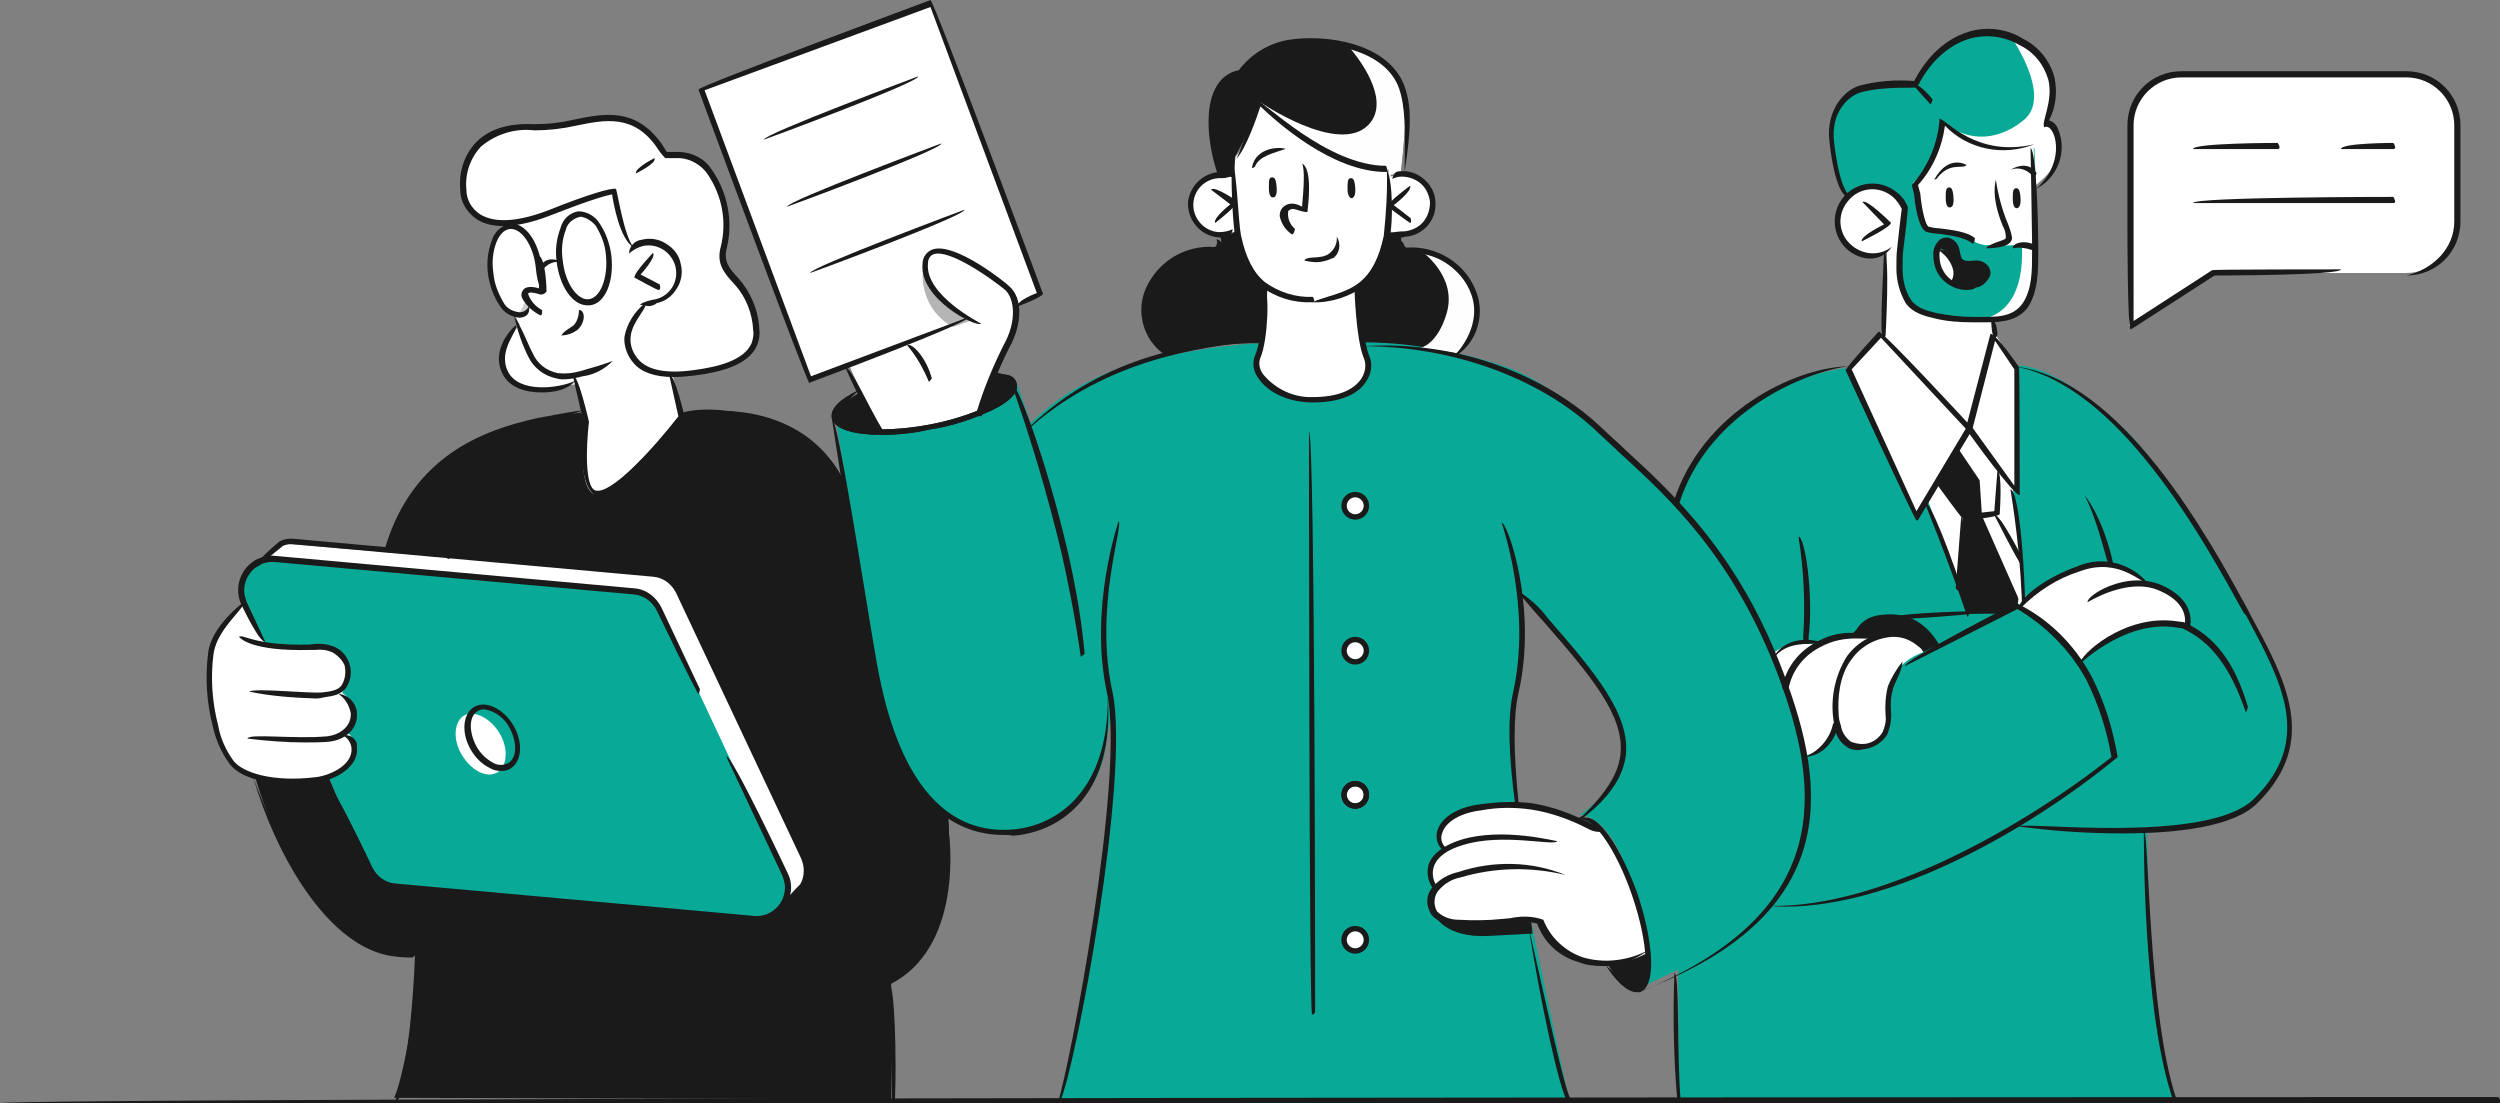 <?xml version="1.0" encoding="utf-8"?>
<!-- Generator: Adobe Illustrator 26.3.1, SVG Export Plug-In . SVG Version: 6.00 Build 0)  -->
<svg version="1.1" id="Capa_1" xmlns="http://www.w3.org/2000/svg" xmlns:xlink="http://www.w3.org/1999/xlink" x="0px" y="0px"
	 viewBox="0 0 324.3 143.1" style="enable-background:new 0 0 324.3 143.1;" xml:space="preserve">
<rect x="0" y="0" width="324.3" height="143.1" fill="#808080" stroke="none"/>
<style type="text/css">
	.st0{fill:#FFFFFF;}
	.st1{fill:#08A996;}
	.st2{fill:#1A1A1A;}
	.st3{fill:#3A3A3A;}
	.st4{fill:#B5B5B5;}
	.st5{fill:#FEFEFE;}
	.st6{fill:#CCCCCC;}
</style>
<g id="_x30_1" transform="translate(0 0.01)">
	<path id="Trazado_113" class="st0" d="M312.1,35.4h-24.9l-11,6.9V16.4c0-3.7,3-6.7,6.7-6.7h29.2c3.7,0,6.7,3,6.7,6.7v12.3
		C318.8,32.4,315.8,35.4,312.1,35.4z"/>
	<path id="Trazado_114" class="st0" d="M85.4,18.9c-1.5-2.2-3.9-3.5-6.6-3.6c-4.4,0-4.3,1.1-7.2,1.1s-8.7-1-11,4.5
		c-2.3,5.4,0.9,8.5,5,8.1l-0.5,0.9c-0.6,0.9-1,1.8-1.5,2.7c0.1,0-0.8,6.3,3.3,8.5l0.5,1l-1.7,2.2l-0.6,2.2l0.4,1.8l1.4,1.4l1.1,0.5
		l2.1,0.3l2.6-0.2c0,0,2.3-0.9,2.4-0.1c0.2,0.8,1.8,4.7,0,5.5s-1.9,9.7-1.2,10c0.8,0.3,4,1.2,5.7,1.6s2.3,0.5,3.5-1.5
		c1.3-2,2.9-3.9,3.4-4.8s2.1-6.7,2.1-6.7l-1.3-5.5l2.7-0.4l5.6-1.5l2-1.8l0.4-1.7l-0.6-3.6l-1-2L95,36.1l-0.9-1.2l-0.5-1.4l0.3-2.2
		L94,28l-0.6-2.8l-1.2-2.5l-1.7-1.8l-2-0.7l-1.4,0.1l-1-0.1L85.4,18.9L85.4,18.9z"/>
	<path id="Trazado_115" class="st1" d="M282,142.6c-1.6-6.4-2.7-13-3-19.6c-0.4-9.9-0.5-15.3-0.5-15.3s10.6-0.2,13.4-3.2
		c2.7-2.9,5.3-5.4,5.2-10.8c-0.1-5.4-6.1-15.6-8.6-19.8s-8.6-14.3-13.1-18.4c-4.6-4.1-10-8.5-14.6-8.1s-21.1,0.3-21.1,0.3
		s-9.1,0.9-15.4,7.1c-6.3,6.2-6.7,10.3-6.7,10.3l0.1,61.6c0,0,0.1,14.4,0,15.8L282,142.6L282,142.6z"/>
	<path id="Trazado_116" class="st1" d="M163.3,44.5c-5.9,0.4-11.7,1.4-17.3,3c-4.6,1.5-8.9,4-12.3,7.4l-1.8-5.2
		c0,0-2.5,5.1-11.9,5.8s-11.5-0.6-11.5-0.6s2.6,16.3,3.1,19.8c0.6,3.5,2.6,15.6,3.8,18.8c1.2,3.3,5.4,16.3,17.5,14.1
		c0,0,8.7-1.4,10.4-10l1.1-6.5c0.1,5.5,0,11-0.5,16.5c-0.8,6.5-4.2,28.4-6.2,34.3l-0.3,0.7l66.1-0.1c0,0-4.3-19.9-5.3-25
		s-1.6-17.4-2-20.2c-0.3-2.8,0.7-7.7,0.9-9.6c0.4-3.6,0.4-7.3,0.1-10.9c2.3,2.2,4.5,4.5,6.5,7c2.9,3.6,6.1,8,6.8,11
		c0.8,3.1,0.1,6.7-5.5,10.9c0,0,3.5,0.1,5.8,6.6s3.2,8.5,3.1,11.5c0,1.4-0.2,2.8-0.7,4.1c0,0,6.2-2.9,9.2-4.5s8.2-6.9,9.9-10.2
		s3.2-8.9,1.5-16.7c-1.3-6.5-3.7-12.6-7-18.4c-2.6-4.2-8-12.2-11.9-15.3c-3.9-3.1-6.9-6.9-8.3-8.1c-1.4-1.2-6.9-5.7-11.2-7.1
		c-3.8-1.3-7.7-2.2-11.6-2.8c-2.6-0.3-7-0.5-7-0.5L163.3,44.5L163.3,44.5z"/>
	<path id="Trazado_117" class="st0" d="M159.9,22.9c-2.2-0.7-4.5,0.5-5.2,2.7c-0.1,0.2-0.1,0.4-0.1,0.7c0,0,0,3.1,2.3,3.7
		c1.2,0.4,2.5,0.4,3.6-0.1c0,0,0.9,5.8,3.9,7.4c0,0-0.1,5.6-0.8,7.3s-1.7,6.2,6.1,7.3c0,0,5,0.1,6.3-1.5s1.9-2.6,1.6-3.5
		c-0.6-2.1-1-4.1-1.2-6.3c-0.1-1.4-0.2-3.3-0.2-3.3c1.3-0.7,2.2-1.8,2.7-3.2c0.5-2,1.2-4.2,1.2-4.2s2.8,1.3,4.3-0.2
		c1.2-1,1.8-2.6,1.6-4.2c-0.7-1.5-2-2.5-3.5-2.9c-0.7-0.1-1.5,0.1-2.1,0.3l-0.2-1.1c0,0-5.5-0.4-9.1-2.8s-7.7-5.8-7.7-5.8
		s-1.9,6-3.1,7.1L159.9,22.9L159.9,22.9z"/>
	<path id="Trazado_118" class="st0" d="M244.8,32.7l-0.7,10.6l11.4,12.3l3.4-12.2l-0.3-1.9c0,0,4.5,0.2,5.2-5s0.1-17.4,0.1-17.4
		l-12.9-5l-9.2,10.1c-1.7,0.7-3,2.1-3.4,3.9C237.7,31.3,241.8,34.7,244.8,32.7L244.8,32.7z"/>
	<path id="Trazado_119" class="st1" d="M247.1,27l-0.7,6.4c0,0-0.5,5.4,1.9,6.6c2.7,1.1,5.7,1.6,8.7,1.4c2-0.2,4.6,0.1,5.8-2.1
		c0.8-1.7,1.2-3.6,1.2-5.5c0-0.5-0.1-1.1-0.2-1.6c-0.9-0.2-1.8-0.4-2.8-0.4c-1.2,0.1-3-0.1-3.4,0c-0.8-0.1-1.5-0.4-2.1-0.9
		c-1.2-0.5-2.5-0.8-3.7-0.9c-0.9-0.1-2,0-2.5-1.3c-0.4-1.7-0.8-3.3-1.1-5c1.2-1.1,2.1-2.5,2.7-3.9c0.5-1.8,0.9-4.2,0.9-4.2
		c1.7,1.7,3.8,2.9,6.1,3.6c1.9,0.6,4,0.6,5.9-0.1l0.2,4.8c0,0,2.8-2.2,2.9-3.8c0.2-1.6,0.2-4-1.7-4.3c1.1-2,1.3-4.3,0.5-6.4
		c-1.5-3.3-4.6-5.2-6.5-5.3c-2.2-0.2-4.5,0.4-6.4,1.5c-1.9,1.3-4.2,4.3-4.2,5c-2,0-4,0.1-5.9,0.4c-2,0.4-3.7,1.7-4.5,3.6
		c-1,2.3-0.3,6.7,0.3,8.3c0.6,1.6,0.9,2.3,0.9,2.3c1.2-0.9,2.7-1.2,4.2-0.9C245.1,24.8,246.3,25.7,247.1,27L247.1,27z"/>
	<path id="Trazado_120" class="st0" d="M248.7,66.9l-9.2-19.1l4.5-4.6l11.4,12.3l3.4-12.2l2.7,4.2l0.2,16.5l-0.6-0.7l0.9,8.5l0.4,7
		l-0.7-0.6l-2.2,1.2h-4.3L250,64.6L248.7,66.9z"/>
	<path id="Trazado_121" class="st2" d="M111.6,50.9l2.6,5.1c0,0-5.6-0.1-5.9-1.7C107.9,52.7,111.6,50.9,111.6,50.9z"/>
	<path id="Trazado_122" class="st2" d="M129.1,48.3l-2,5.1c0,0,3.8-1.2,4.3-3.3C131.4,50.1,131.8,48.7,129.1,48.3z"/>
	<path id="Trazado_123" class="st2" d="M251.4,32c0,0,2,1,2,2.4c0.1,0.8-0.1,1.6-0.4,2.3c1.1,0.5,2.4,0.6,3.6,0.2
		c1.6-0.7,1.5-2.2,0.6-2.5s-2.6,0.4-2.9-0.4c-0.4-0.9-0.1-2.4-1.3-2.6C252.4,31.2,251.8,31.4,251.4,32L251.4,32z"/>
	<path id="Trazado_124" class="st3" d="M207.5,107.7l-2.9-1.2c0,0,0.2-0.8,0.8-0.6C206.2,106.4,206.9,107,207.5,107.7L207.5,107.7z"
		/>
	<path id="Trazado_125" class="st2" d="M208.5,124.9c0,0,3.9-0.6,5.1-1.5c0,0,0.7,5.1-1.1,4.9C210.6,128.1,208.6,125.4,208.5,124.9
		L208.5,124.9z"/>
	<path id="Trazado_126" class="st2" d="M240.1,82.3c0,0,2.1,0.2,2.5,1c0.9-0.7,2.1-1,3.2-1c1.9,0.1,3.4,1.2,3.6,2.3l1.7-0.8
		c0,0-2.4-3.7-5.1-3.6S242.6,80.2,240.1,82.3L240.1,82.3z"/>
	<path id="Trazado_127" class="st2" d="M251.4,62.7l3.2,4.2l-0.5,9.1l1.1,3.6h4.3l2-0.9c0.6,0.1,0.5-6.4,0.5-6.4l-3-5.7l0.6-5.3
		l-4.2-5.6L251.4,62.7L251.4,62.7z"/>
	<path id="Trazado_128" class="st0" d="M251.2,32c0,0-0.3,3.8,1.8,4.5c0.3,0,0.7-1.5,0.3-2.5C252.9,33,251.2,32,251.2,32z"/>
	<path id="Trazado_129" class="st2" d="M158.2,30.4c0,0,0.8,1.9-0.6,1.9s-5.4,0.4-7,2.8s-2.2,3.7-2,6.3s2.9,4.5,2.9,4.5
		c3.9-0.9,7.9-1.4,12-1.4c0.4-0.8,0.6-1.7,0.6-2.6c0.2-2.1,0.3-4.8,0.3-4.8c-1.4-1.1-2.4-2.5-3-4.2c-0.7-2.6-0.8-3.1-0.8-3.1
		C159.8,30.4,159,30.6,158.2,30.4L158.2,30.4z"/>
	<path id="Trazado_130" class="st2" d="M181.8,30.4c0,0-0.4,1.9,1,1.9s5.4,0.6,6.9,3c1.6,2.4,1.9,3.3,1.7,5.9s-2.8,4.6-2.8,4.6
		c-3.8-0.9-7.7-1.4-11.7-1.4c-0.4-0.8-0.6-1.7-0.6-2.6c-0.2-2.1-0.3-4.8-0.3-4.8c1.4-1.1,2.4-2.5,3-4.2c0.7-2.6,0.8-3.1,0.8-3.1
		C180.4,30.4,181.2,30.6,181.8,30.4L181.8,30.4z"/>
	<path id="Trazado_131" class="st2" d="M158,22.7l2.1,0.3l0.1-2.7c1.3-2.2,2.3-4.6,3.1-7.1c0,0,5.2,5,8.6,6.4s7,2.5,8.2,2.3l0.1,0.8
		l1.5-0.2c0,0,0.6-5,0.6-7.5s-1.2-6.6-4.5-7.9c-3.4-1.4-7.1-1.9-10.8-1.5c-2.5,0.3-4.7,1.7-6,3.8c-2,0.4-3.4,2.1-3.6,4.1
		C156.8,17.2,158,22.7,158,22.7L158,22.7z"/>
	<path id="Trazado_132" class="st0" d="M249.5,84.6c0,0-1.2-2.3-3.4-2.3c-1.1,0-2.3,0.2-3.3,0.6c0,0-2.9-0.8-4.6-0.2
		c-1.7,0.6-2.6,0.9-2.6,0.9s-3.9-0.6-5.6,1.2c1,2.3,1.8,4.7,2.6,7.1c0.9,3.1,1.5,6.1,1.5,6.1c1-0.2,1.9-0.6,2.6-1.3
		c0.6-0.9,1.2-1.9,1.5-2.9c0,0,0.5,3.6,3.7,3c2.2-0.4,2.8-2.8,2.8-3.6s0.3-5.1,1.7-6.6C247.2,85.7,248.3,85,249.5,84.6L249.5,84.6z"
		/>
	<path id="Trazado_133" class="st0" d="M269.9,85.6c0,0,3.8-3.4,7.2-4.1c2.2-0.4,4.5-0.6,6.7-0.4c0.3-1.3-0.2-2.6-1.2-3.4
		c-1.3-1-2.8-1.7-4.5-2.1c0,0-1.6-2.4-5.7-2.4s-10.6,5.6-10.6,5.6S267.2,82.1,269.9,85.6z"/>
	<path id="Trazado_134" class="st0" d="M127.1,53.5c0,0,2.2-5.2,3.1-7.9s2.2-5.9,0.9-7.8s-4.5-3.8-7-4.7c-2.6-0.8-3.9-0.7-4.1,1.5
		s2.3,4.9,5.7,6.7l-15.5,6.2c0,0,3.4,7.7,4.4,8.5C114.4,56,124.3,55.5,127.1,53.5L127.1,53.5z"/>
	<path id="Trazado_135" class="st0" d="M105,49.4l29.8-11.1L120.6,0.4L90.9,11.5L105,49.4z"/>
	<path id="Trazado_136" class="st0" d="M208.3,108.4c-2.6-1.8-5.6-3.1-8.8-3.8c-5.1-1.1-10.1,0.4-11.1,1.3c-1,0.9-2.6,2.3-1,4.2
		c0,0-3.2,2.3-1.2,5.2c0,0-1.4,1.5-0.6,2.6c1.2,1.4,2.9,2.1,4.7,1.9c2.4,0,7.3-1,9.6-0.3c0,0,0.4,3.9,5.3,5.2
		c2.9,0.7,5.9,0.3,8.5-1.1c0,0-1.2-7-2.5-9.8C209.9,110.9,208.3,108.4,208.3,108.4L208.3,108.4z"/>
	<path id="Trazado_137" class="st0" d="M177.3,65.6c0,0.8-0.7,1.5-1.5,1.5s-1.5-0.7-1.5-1.5s0.7-1.5,1.5-1.5S177.3,64.7,177.3,65.6z
		"/>
	<circle id="Elipse_116" class="st0" cx="175.8" cy="84.3" r="1.5"/>
	<path id="Trazado_138" class="st0" d="M177.3,103.1c0,0.8-0.7,1.5-1.5,1.5s-1.5-0.7-1.5-1.5s0.7-1.5,1.5-1.5
		S177.3,102.3,177.3,103.1z"/>
	<path id="Trazado_139" class="st0" d="M177.3,121.9c0,0.8-0.7,1.5-1.5,1.5s-1.5-0.7-1.5-1.5s0.7-1.5,1.5-1.5S177.3,121,177.3,121.9
		z"/>
	<path id="Trazado_140" class="st2" d="M186.1,118.7c0,0,1.3,3,7,2.7l5.7-0.3l-0.2-1.8c-1.6-0.1-3.2-0.1-4.8,0.1
		C190.3,119.7,186.6,119.6,186.1,118.7L186.1,118.7z"/>
	<path id="Trazado_141" class="st4" d="M119.9,34c-0.8,3.3,0.7,6.8,3.7,8.4l2.3-0.8C125.9,41.6,120.2,38.3,119.9,34L119.9,34z"/>
	<path id="Trazado_142" class="st2" d="M75.4,53.5c0,0-16.1,1.9-21.4,10.6c0,0-3,3.9-3.6,7.3l35.1,3.3l2.2,1.6l16.9,35.4l-0.4,2.9
		l-4.3,4.1l-1.2,0.3L88,118l-35.2-3c0,0-2.7-0.3-3.9-1.2s-6.3-13.1-6.3-13.1c-1.4,0.4-2.8,0.6-4.3,0.6c-1.8-0.1-5.2-0.5-5.2-0.5
		c0.9,3.1,2.1,6.1,3.5,9.1c1.7,3.1,6.1,10.5,10.3,12.4c2.2,1.1,4.6,1.6,7,1.5c0,0-0.1,5.8-0.5,8.7s-1.6,8.8-2.3,9.9l64.5,0.2v-15.1
		c0,0,4.7-3.6,6.1-8.2c1-3.8,1.5-7.7,1.4-11.6c0-0.9-0.1-1.8-0.1-1.8s-5.9-4.8-7.7-11.7c-1.7-6.9-3.3-15.3-3.6-17.5
		c-0.4-2.2-2.4-14.3-2.4-14.3c-2.2-3.8-5.8-6.7-10-8c-6.9-2.2-10.7-0.9-10.7-0.9c-1,1.9-2.3,3.6-4,4.9c-2.8,2.2-5.7,6.5-7.5,5.7
		c-1.8-0.8-1.5-5.6-1.4-6.2s0.2-2.7,0.2-2.7L75.4,53.5L75.4,53.5z"/>
	<path id="Trazado_143" class="st5" d="M184.3,32.5c0,0,4.7,3.2,3.4,8c-1.2,4.2-3.4,4.6-3.4,4.6l4.6,0.7c1.4-1.1,2.3-2.7,2.5-4.4
		c0.2-2.6-0.1-3.5-1.7-5.9C188.6,33.6,186.1,32.8,184.3,32.5L184.3,32.5z"/>
	<path id="Trazado_144" class="st0" d="M265.3,15.9c1.1-2,1.3-4.3,0.5-6.4c-1-2.3-2.8-4-5.1-5c0,0,5.6,7.8,1.9,11
		c-2,1.7-6.2,3.9-10.7,0.2c1.7,1.7,3.8,2.9,6.1,3.6c1.9,0.6,4,0.6,5.9-0.1l0.2,4.8c0,0,2.8-2.2,2.9-3.8
		C267.2,18.6,267.2,16.2,265.3,15.9L265.3,15.9z"/>
	<g id="Grupo_9" transform="translate(252.591 31.855)">
		<path id="Trazado_145" class="st0" d="M11.3,0.4c-0.5-0.1-1.1-0.2-1.6-0.3c0,1,0.8,11.1-8.8,9.4c1.2,0.2,2.4,0.2,3.6,0.1
			c2-0.2,4.6,0.1,5.8-2.1c0.8-1.7,1.2-3.6,1.2-5.5C11.4,1.4,11.4,0.9,11.3,0.4L11.3,0.4z"/>
		<path id="Trazado_146" class="st0" d="M0.8,9.5C0.5,9.4,0.3,9.4,0,9.3C0.3,9.4,0.5,9.4,0.8,9.5z"/>
	</g>
	<path id="Trazado_147" class="st5" d="M180.1,21.9l0.1,0.8l1.5-0.2c0,0,0.6-5,0.6-7.5s-1.2-6.6-4.5-7.9c-0.9-0.3-1.8-0.6-2.7-0.9
		c2.1,2.5,5.1,7.2,2.4,10c-3.9,4-14.1-3-14.1-3c1.2,1.2,5.5,5.1,8.4,6.4C175.2,21,178.9,22.1,180.1,21.9L180.1,21.9z"/>
	<path id="Trazado_148" class="st0" d="M253.9,58l2.9,4.3l0.3,4.6L262,78l0.2-5.5l-3-5.9l0.6-5.3l-4.5-5.6L253.9,58z"/>
	<path id="Trazado_149" class="st6" d="M66.9,41c0.9-0.2,1.7-0.7,2.3-1.4l-0.9-1C68,39.5,67.6,40.4,66.9,41z"/>
	<path id="Trazado_150" class="st6" d="M68.2,37.8v0.7c0.1-0.2,0.2-0.5,0.2-0.7H68.2L68.2,37.8z"/>
	<path id="Trazado_151" class="st1" d="M90.6,89.6l10.5,22.3c0,0,1.9,3.6,0.2,5.4c-0.9,1-2.2,1.6-3.6,1.7l-47.1-4c0,0-1.4-0.3-3-3.2
		s-5-11.1-5-11.1L31.7,78.1c0,0-0.8-4.3,2.7-5.5l48,4.1c0,0,1.8-0.1,3.3,2.5C87.1,81.8,90.6,89.6,90.6,89.6L90.6,89.6z"/>
	<path id="Trazado_152" class="st0" d="M31.6,78.4l2.7,5c0,0,0.7,0.7,3.9,0.7s4.5-0.3,5.4,0.5s2.2,2.5,0.8,5.3
		c0.9,0.5,1.5,1.5,1.5,2.6c0,0.9-0.3,1.8-1,2.4c0.9,0.6,1.4,1.7,1.2,2.7c-0.4,1.6-2.3,2.8-3.8,3.3s-7.9,0.6-9.1,0
		c-1.2-0.6-3.1-1-4.4-4.4c-1-2.9-1.6-6-1.5-9.1c0.1-1.8,0.5-3.6,1.2-5.2C29,80.7,31.6,78.4,31.6,78.4L31.6,78.4z"/>
	<path id="Trazado_153" class="st0" d="M64.8,95.1c1.2,2,1,4.3-0.3,5.1c-1.4,0.8-3.4-0.3-4.6-2.3c-1.2-2-1-4.3,0.3-5.1
		C61.5,92.1,63.6,93.1,64.8,95.1z"/>
	<path id="Trazado_154" class="st0" d="M34.3,72.3l2.2-1.8l41.7,3.4l7.3,0.8c1.4,0.7,2.4,1.9,3,3.3l16.1,33.8c0,0,0.5,2.2-0.6,3.2
		l-2,1.8c0,0,0.9-0.4,0-2.8L85.3,78.4c-0.7-0.7-1.5-1.3-2.5-1.7L34.3,72.3L34.3,72.3z"/>
	<path id="Trazado_155" class="st2" d="M107.8,108.8c-3.2-3.9-6.6-7.5-10.2-11c2.8,1.7,8.3,7.2,10.5,10.4
		C107.9,108.8,107.8,108.8,107.8,108.8L107.8,108.8z"/>
	<path id="Trazado_156" class="st2" d="M109.2,129.1c-6.3,0-13.8-3.6-21.7-10.5c9.8,7.6,18.6,11.1,25.3,9.3c9.9-2.7,10.5-15,10-22.1
		c1.3,7.3,0.6,20-9.8,22.8C111.7,129,110.5,129.1,109.2,129.1L109.2,129.1z"/>
	<path id="Trazado_157" class="st2" d="M53.3,124.2c-1.1,0-2.1-0.1-3.1-0.3c-7.9-1.7-14.4-12.9-17.4-23.2
		c3.6,9.9,9.9,20.8,17.6,22.4c1.2,0.3,2.5,0.4,3.7,0.3C53.8,124.2,53.5,124.2,53.3,124.2L53.3,124.2z"/>
	<path id="Trazado_158" class="st2" d="M109.4,63.3c-5-10.1-16.3-9.9-20.9-9.4c4.7-1.3,16.3-1.4,21.2,8.9
		C109.6,63.2,109.5,63.2,109.4,63.3L109.4,63.3z"/>
	<path id="Trazado_159" class="st2" d="M50.4,71.4c-0.3-0.1-0.4-0.3-0.4-0.5c3.6-11.7,12.5-15.1,19.8-16.7c0.2,0,4-0.8,5.9-1
		c-1.9,0.7-3.8,1.3-5.7,1.7c-7.1,1.6-15.7,4.9-19.3,16.2C50.7,71.3,50.6,71.4,50.4,71.4z"/>
	<path id="Trazado_160" class="st2" d="M73.1,49.2c-0.3,0-0.5,0-0.8-0.1c-1.7-0.3-3.1-1.4-3.8-2.9c-0.8-1.6-1.4-3.4-1.8-5.2
		c1.2,1.9,1.7,3.5,2.4,4.8c0.6,1.4,1.8,2.3,3.3,2.6c1,0.1,2,0,3-0.3c1.4-0.4,2.8-0.8,4.1-1.3c-1.1,1.1-2.4,1.8-3.9,2
		C74.8,49,74,49.2,73.1,49.2z"/>
	<path id="Trazado_161" class="st2" d="M84.3,39.7c-0.4,0-0.9-0.1-1.3-0.2c0.6-0.4,1.4-0.6,2.1-0.7c1.9-0.5,3-2.4,2.5-4.3
		c-0.5-1.8-2.3-3-4.2-2.6c-0.7,0.2-1.3,0.5-1.8,1c0-0.9,0.7-1.7,1.6-1.8c1.1-0.3,2.3-0.1,3.2,0.5c1,0.6,1.7,1.5,1.9,2.6
		c0.3,1.1,0.1,2.3-0.5,3.2c-0.6,1-1.5,1.7-2.6,1.9C84.9,39.6,84.6,39.6,84.3,39.7L84.3,39.7z"/>
	<path id="Trazado_162" class="st2" d="M85.4,37.6c-0.2,0-3.1-1.6-3.1-1.6c-0.1-0.6,2.4-3.2,2.4-3.2c0.5,0.5-1.6,2.8-1.6,2.8
		l2.5,1.3C85.7,37.5,85.6,37.6,85.4,37.6L85.4,37.6z"/>
	<path id="Trazado_163" class="st2" d="M115.7,143c-0.1-5.5-0.4-15.4-0.4-15.5c0.8,0.1,1,10,0.8,15.1
		C116.1,142.8,115.9,143,115.7,143L115.7,143z"/>
	<path id="Trazado_164" class="st2" d="M97.5,97.3c-3.1-10.1-2.9-24.6-2.9-24.7c0.7,0.2,0.5,14.6,3.2,24.3
		C97.6,97.3,97.6,97.3,97.5,97.3L97.5,97.3z"/>
	<path id="Trazado_165" class="st2" d="M70.1,40.9c-1-0.5-1.9-1.3-2.4-2.3c-0.1-0.3-0.1-0.6,0.1-0.9c0.4-0.7,1.5-0.5,2.1-0.3
		c0.2-1.4,0.2-2.8,0.1-4.2c0.8,0.7,0.9,4.2,0.9,4.6c-0.3,0.4-0.7,0.5-1.1,0.3c-0.4-0.1-1.2-0.3-1.3,0c0.3,0.9,1,1.7,1.8,2.1
		C70.4,40.8,70.2,40.9,70.1,40.9L70.1,40.9z"/>
	<path id="Trazado_166" class="st2" d="M72.8,43.5c0.5-0.7,1.1-0.9,1.6-1.3c0.5-0.5,0.7-1.3,0.7-2c0.8,0,0.9,1.5-0.1,2.5
		C74.4,43.2,73.6,43.5,72.8,43.5L72.8,43.5z"/>
	<g id="Grupo_10" transform="translate(109.675 32.087)">
		<path id="Trazado_167" class="st2" d="M17.4,21.9c-0.3-0.1-0.4-0.3-0.4-0.5c0.9-3,2.1-5.9,3.5-8.7c1.8-3.2,1.4-6.1,0.2-7.2
			c-1.7-1.4-7.3-5.4-9.3-4.6c-0.5,0.2-0.7,0.7-0.7,1.2c-0.4,4.1,6.8,7.7,6.9,7.8c-0.7,0.5-8.1-3.3-7.6-7.8c0-0.8,0.5-1.5,1.2-1.8
			c2.9-1.2,10,4.6,10,4.7c1.8,1.5,1.8,4.9,0,8.1c-1.4,2.8-2.5,5.6-3.4,8.6C17.7,21.8,17.6,21.9,17.4,21.9L17.4,21.9z"/>
		<path id="Trazado_168" class="st2" d="M4.6,24.3c-1.8-2.8-3.3-5.7-4.6-8.7c0.7-0.2,3.1,5.3,4.9,8.2C4.8,24.3,4.7,24.3,4.6,24.3z"
			/>
		<path id="Trazado_169" class="st2" d="M10.8,17.4c-0.7-1.7-1.6-3.3-2.8-4.7c0.6-0.4,2.5,1.6,3.2,4.3
			C10.9,17.4,10.9,17.4,10.8,17.4L10.8,17.4z"/>
	</g>
	<path id="Trazado_170" class="st2" d="M212.6,128.7c25.6-10.4,23.5-26.5,18.1-41c-5.8-15.4-14.2-23.1-20.3-28.7
		c-1.1-1-2-1.9-2.9-2.7c-7.3-7.1-18.8-11.4-30.7-11.4c12.1-0.8,23.7,3.6,31.2,10.8c0.9,0.9,1.9,1.7,2.9,2.7
		c6.2,5.7,14.7,13.5,20.5,29c5.6,14.8,7.7,31.3-18.7,41.2C212.7,128.7,212.7,128.7,212.6,128.7L212.6,128.7z"/>
	<path id="Trazado_171" class="st2" d="M133.6,55.3c9.8-9.3,21.7-11.1,29.9-11.1c-8.1,0.8-19.8,2.5-29.7,11.1
		C133.8,55.3,133.7,55.3,133.6,55.3z"/>
	<path id="Trazado_172" class="st2" d="M217.5,65.6c-0.3-0.1-0.4-0.3-0.4-0.5c3.7-11.7,15.7-17.4,22.6-17.6
		c-6.7,1-18.4,6.6-21.9,17.9C217.8,65.5,217.7,65.6,217.5,65.6z"/>
	<path id="Trazado_173" class="st2" d="M324.1,143.1H0c0-0.8,324.1-0.8,324.1-0.8C324.5,142.9,324.3,143.1,324.1,143.1z"/>
	<path id="Trazado_174" class="st2" d="M234.3,83.2c-0.2,0-0.4-0.2-0.4-0.4l0,0c0.3-4.4,0.1-8.8-0.6-13.2c0.8-0.1,2,7.4,1.3,13.2
		C234.7,83.1,234.5,83.2,234.3,83.2L234.3,83.2z"/>
	<path id="Trazado_175" class="st2" d="M165,23c0.3,0,0.5,0.1,0.6,1.2c0.1,1.2-0.2,1.4-0.5,1.4s-0.5-0.4-0.5-1.2
		C164.6,23.4,164.6,23,165,23L165,23z"/>
	<path id="Trazado_176" class="st2" d="M175.2,23.1c0.3,0,0.5,0.1,0.6,1.2c0.1,1.2-0.3,1.4-0.5,1.4s-0.5-0.4-0.5-1.2
		S174.8,23.1,175.2,23.1L175.2,23.1z"/>
	<path id="Trazado_177" class="st2" d="M252.8,24.3c0.3,0,0.5,0.1,0.6,1.2c0.1,1.2-0.2,1.4-0.5,1.4s-0.5-0.4-0.5-1.2
		C252.4,24.8,252.4,24.4,252.8,24.3L252.8,24.3z"/>
	<path id="Trazado_178" class="st2" d="M261.5,24.4c0.3,0,0.5,0.1,0.6,1.2c0.1,1.2-0.3,1.4-0.5,1.4c-0.3,0-0.5-0.4-0.5-1.2
		C261.1,24.9,261.1,24.5,261.5,24.4L261.5,24.4z"/>
	<path id="Trazado_179" class="st2" d="M158.4,30.8c-2.4,0-4.3-2-4.3-4.4v-0.1c0.2-2.3,2.2-4.1,4.5-4c0.5,0,0.9,0.1,1.3,0.3
		c-0.3,0.4-0.9,0.5-1.4,0.5c-1.9-0.1-3.6,1.3-3.7,3.3l0,0c-0.1,1.9,1.4,3.6,3.3,3.7c0.6,0,1.3-0.1,1.8-0.4
		C159.9,30.4,159.2,30.9,158.4,30.8L158.4,30.8z"/>
	<path id="Trazado_180" class="st2" d="M157.6,28.9c-0.2-0.7,2-2.4,2-2.4l-2.5-1.9c0.4-0.6,3.4,1.5,3.4,1.5c0,0.6-2.6,2.6-2.6,2.6
		C157.7,28.9,157.6,28.9,157.6,28.9L157.6,28.9z"/>
	<path id="Trazado_181" class="st2" d="M182,30.8c-0.7,0-1.4-0.2-2-0.5c0.7-0.2,1.4-0.3,2.2-0.3c0.9-0.1,1.8-0.5,2.4-1.2
		c0.6-0.7,0.9-1.6,0.9-2.6c-0.1-0.9-0.5-1.8-1.2-2.4s-1.6-0.9-2.5-0.9c-0.4,0-0.8,0.1-1.2,0.3c0.2-0.9,0.6-1,1.1-1
		c1.1-0.1,2.2,0.3,3.1,1.1c0.8,0.7,1.4,1.8,1.4,2.9c0.2,2.3-1.6,4.4-4,4.5l0,0L182,30.8L182,30.8z"/>
	<path id="Trazado_182" class="st2" d="M182.9,28.9c-0.2-0.1-2.9-2.1-2.9-2.1c0-0.6,2.9-2.7,2.9-2.7c0.4,0.6-2.1,2.5-2.1,2.5
		l2.2,1.7C183.1,28.9,183,28.9,182.9,28.9L182.9,28.9z"/>
	<path id="Trazado_183" class="st2" d="M244.2,43.8c-0.4-0.4,0.2-11.1,0.2-11.1c0.8,0,0.2,10.8,0.2,10.8
		C244.6,43.7,244.4,43.8,244.2,43.8z"/>
	<path id="Trazado_184" class="st2" d="M257.7,41.8h-1.8c-1.6,0-3.3-0.1-4.9-0.5c-1.3-0.3-2.9-0.7-3.8-2c-0.8-1.4-1.2-2.9-1.2-4.5
		c0-0.9,0-1.8,0.1-2.6c0.2-1.8,0.5-4.6,0.6-5.1c-0.3-0.6-0.7-1.2-1.2-1.6c-1.8-1.5-4.4-1.2-5.8,0.6c-1.5,1.8-1.2,4.4,0.6,5.8
		c1.5,1.2,3.6,1.3,5.1,0.1c-1.3,2-3.8,1.9-5.6,0.5c-2.1-1.7-2.4-4.8-0.7-6.9s4.8-2.4,6.9-0.7c0.7,0.5,1.2,1.2,1.5,2
		c0,0.2-0.3,3.3-0.6,5.4c-0.1,0.8-0.1,1.7-0.1,2.5c0,1.4,0.3,2.9,1.1,4.1c0.8,1.1,2.1,1.4,3.3,1.7c1.6,0.3,3.1,0.5,4.7,0.5h0.8
		c2.2,0,4.4,0.1,5.7-1.8c1.2-1.8,1.2-4.2,1.2-6.5c0-0.5,0-1,0-1.5c0-1.5-0.2-12-0.2-12.1c0.8,0.4,1,10.5,1,12.1c0,0.5,0,1,0,1.5
		c0,2.3,0,4.9-1.3,7C261.8,41.6,259.7,41.8,257.7,41.8L257.7,41.8z"/>
	<path id="Trazado_185" class="st2" d="M263.8,23c-0.7-1-1.9-1.4-3-1c2.5-1.4,3.4,0.5,3.4,0.5C263.9,23,263.8,23,263.8,23L263.8,23z
		"/>
	<path id="Trazado_186" class="st2" d="M250.9,23.3c1.9-3.4,4.2-1.9,4.2-1.9c-0.5,0.6-2.2-0.5-3.9,1.8
		C251.1,23.2,251,23.3,250.9,23.3L250.9,23.3z"/>
	<path id="Trazado_187" class="st2" d="M258.7,43.8c-0.4-0.4-0.4-2.3-0.4-2.3c0.8,0,0.8,1.9,0.8,1.9
		C259.1,43.6,258.9,43.8,258.7,43.8L258.7,43.8L258.7,43.8z"/>
	<path id="Trazado_188" class="st2" d="M239.7,25.6c-0.4-0.1-1.7-1-2.4-7.4c-0.4-3.7,1.7-6.4,3.9-7.1c2.3-0.6,4.7-0.8,7.1-0.6
		c2.2-4.2,5.1-5.8,7.1-6.4c2.3-0.7,4.9-0.4,7,0.9c2,1,3.5,2.8,4.1,5c0.4,1.9,0.2,3.9-0.7,5.6c0.6,0.2,1,0.6,1.2,1.2
		c1.2,2.9-0.1,6.3-2.9,7.7c2.8-2.4,3-5.7,2.2-7.3c-0.1-0.2-0.5-1-1.1-0.7c-0.5-0.6,1.2-3.3,0.5-6.2c-0.6-2-1.9-3.6-3.8-4.5
		c-1.9-1.1-4.2-1.4-6.4-0.8c-1.9,0.6-4.7,2.1-6.8,6.3c-0.4,0.2-4.3-0.2-7.4,0.7c-1.6,0.5-3.8,2.6-3.4,6.3c0.7,6,1.8,6.8,1.8,6.8
		C240,25.5,239.9,25.6,239.7,25.6L239.7,25.6z"/>
	<path id="Trazado_189" class="st2" d="M257.6,32.2c0.8-0.8,2.2-0.9,2.6-1.3c0-0.6-0.1-1.1-0.4-1.6c-0.6-1.5-1.4-3.8-0.9-6
		c0.3,2,0.8,3.9,1.6,5.8c0.2,0.5,0.4,1.1,0.5,1.7c0,0.3-0.1,0.5-0.3,0.7C260,32.2,257.9,32.2,257.6,32.2L257.6,32.2z"/>
	<path id="Trazado_190" class="st2" d="M255.1,37.6c-0.9,0-1.8-0.3-2.6-0.9c-1.1-0.8-1.7-2.1-1.7-3.5c-0.1-0.8,0.2-1.5,0.8-2.1
		c0.4-0.3,1-0.4,1.4-0.2c0.7,0.3,1.1,0.9,1.2,1.6c0.2,1,0.3,1.1,0.5,1.2s0.3,0.2,1.3,0.1c0.7-0.1,1.4,0.1,1.9,0.7
		c0.3,0.4,0.4,1,0.2,1.4c-0.4,0.7-1,1.3-1.8,1.4C255.9,37.6,255.5,37.6,255.1,37.6L255.1,37.6z M252.5,31.6c-0.7,0.3-1,1-0.9,1.7
		c0,1.1,0.5,2.2,1.4,2.9c0.9,0.7,2,0.9,3.1,0.6c0.6-0.1,1.1-0.5,1.3-1c0.1-0.2,0.1-0.5-0.1-0.7c-0.3-0.3-0.8-0.5-1.2-0.4
		c-1.2,0.1-1.4,0.1-1.8-0.2s-0.6-0.5-0.8-1.7c-0.1-0.5-0.3-0.9-0.7-1.1C252.7,31.6,252.6,31.6,252.5,31.6L252.5,31.6z"/>
	<path id="Trazado_191" class="st2" d="M253.2,37.1c1.1-3-1.8-4.7-1.9-4.8c1.6,0.1,2.9,1.6,2.7,3.2c0,0.5-0.2,0.9-0.5,1.4
		C253.4,37,253.3,37.1,253.2,37.1L253.2,37.1z"/>
	<path id="Trazado_192" class="st2" d="M241.5,31.3c-0.2-0.7,2.9-2.2,2.9-2.2l-2.8-2.9c0.5-0.5,3.7,2.7,3.7,2.7
		c-0.1,0.6-3.6,2.3-3.6,2.3C241.6,31.3,241.5,31.3,241.5,31.3L241.5,31.3z"/>
	<path id="Trazado_193" class="st2" d="M250.4,13.5c-0.7-0.8-1.5-1.6-2.1-2.4c0.6-0.5,2.4,1.8,2.4,1.8
		C250.5,13.5,250.5,13.5,250.4,13.5L250.4,13.5z"/>
	<g id="Grupo_11" transform="translate(275.968 9.23)">
		<path id="Trazado_194" class="st2" d="M0.4,33.5C0,33.1,0,20.2,0,20.2V7c0-3.9,3.1-7,7-7h29.2c3.9,0,7,3.1,7,7v12.5
			c0,3.9-3.1,7-7,7c3.4-0.8,6.2-3.5,6.2-7V7c0-3.4-2.8-6.2-6.2-6.2H7C3.6,0.8,0.8,3.6,0.8,7v12.5c0,0.2,0,0.4,0,0.7
			c0,0.2,0,12.2,0,12.2L11,25.8c0.2-0.1,16.7-0.1,16.7-0.1c0,0.8-16.4,0.8-16.4,0.8L0.6,33.4C0.5,33.4,0.4,33.5,0.4,33.5L0.4,33.5z"
			/>
		<path id="Trazado_195" class="st2" d="M34.5,10.1h-6.8c0-0.8,6.8-0.8,6.8-0.8C34.9,9.9,34.7,10.1,34.5,10.1z"/>
		<path id="Trazado_196" class="st2" d="M19.5,10.1h-11c0-0.8,11-0.8,11-0.8C19.9,9.9,19.7,10.1,19.5,10.1z"/>
		<path id="Trazado_197" class="st2" d="M34.5,17.1h-26c0-0.8,26-0.8,26-0.8C34.9,17,34.7,17.1,34.5,17.1z"/>
	</g>
	<path id="Trazado_198" class="st2" d="M130.2,108.3c-13.3,0-16.4-17.7-17.4-23.6c-1.5-8.7-4.9-30.3-4.9-30.5
		c0.8,0.1,4.1,21.7,5.6,30.4c1,5.9,4.1,24,17.8,23c6.1-0.5,12.5-5.3,12.4-17.2c0.9,12.5-5.9,17.5-12.3,18
		C131,108.3,130.6,108.3,130.2,108.3L130.2,108.3z"/>
	<path id="Trazado_199" class="st2" d="M140.2,85.2c-0.8-5.6-1.8-10.4-2.5-13.5c-1.8-7.5-4-14.9-6.6-22.2c0.7-0.2,4.5,9.6,7.4,22
		c1,4.4,1.8,8.8,2.2,13.3C140.5,85,140.3,85.1,140.2,85.2z"/>
	<path id="Trazado_200" class="st2" d="M170.2,39.2c-2.4,0.1-4.7-0.6-6.7-2.1c-1.6-1.3-2.7-3.4-3.3-6.4c-0.4-3.4-0.5-6.9-0.4-10.3
		c0.7,2.2,0.8,8.3,1.2,10.2c0.6,2.8,1.6,4.8,3.1,6c1.8,1.3,4,2,6.2,1.9C170.6,39,170.5,39.2,170.2,39.2L170.2,39.2z"/>
	<path id="Trazado_201" class="st2" d="M170.2,39.2c1.8-0.8,4.3-1.1,6.2-2.6c1.5-1.2,2.5-3.2,3.1-6c0.3-2.9,0.5-5.8,0.4-8.7
		c0.8,1.7,0.8,6.8,0.4,8.8c-0.6,3-1.7,5.1-3.3,6.4C175,38.5,172.6,39.3,170.2,39.2z"/>
	<path id="Trazado_202" class="st2" d="M179.8,22.3c-7.1,0-14.4-6.7-16.3-8.5c-0.5,1.5-1.8,5.3-3.1,6.8c1-2.2,2.6-7.6,2.6-7.6
		c0.7-0.1,9.1,8.5,16.8,8.5C180.1,22.3,179.9,22.3,179.8,22.3L179.8,22.3z"/>
	<path id="Trazado_203" class="st2" d="M170.3,52.2c-3,0-5.8-1.2-7.1-3.2c-0.6-0.8-0.8-1.9-0.4-2.9c1-2.2,1.2-8.8,1.2-8.8
		c0.7,0.3,0.5,6.8-0.5,9.1c-0.3,0.7-0.1,1.6,0.4,2.2c1.6,1.9,4,3,6.4,2.9c3.2,0,5.3-0.9,6.3-2.4c0.5-0.8,0.7-1.8,0.3-2.7
		c-1-2.4-1.2-8.8-1.2-9.1c0.8,0,1,6.6,1.9,8.8c0.5,1.1,0.3,2.4-0.4,3.4C176.6,50.5,174.8,52.2,170.3,52.2L170.3,52.2z"/>
	<path id="Trazado_204" class="st2" d="M158.2,23c-0.5-0.6-2.7-7.9-0.4-11.8c0.6-1.1,1.7-1.9,2.9-2.1c1.5-2,3.7-3.4,6.2-3.9
		c5.1-0.9,13.3,0.4,15.3,6c0.9,2.5,0.9,5.4,0,11.1c0.1-5.6,0.1-8.4-0.7-10.8c-1.8-5.2-9.6-6.4-14.4-5.5c-2.3,0.5-4.4,1.8-5.8,3.7
		c-1.1,0.2-2.1,1-2.8,2c-2.1,3.6,0.1,10.8,0.1,10.9C158.2,23,158.2,23,158.2,23L158.2,23z"/>
	<path id="Trazado_205" class="st2" d="M203.4,143.1c-1.2-2-3.5-12.8-5.2-23.3c2.5,11.1,4.7,21.2,5.5,22.7
		C203.5,143,203.4,143.1,203.4,143.1L203.4,143.1z"/>
	<path id="Trazado_206" class="st2" d="M196.6,104.7c-1-7.3-1-11.9-0.3-15c2.4-10.9-1.5-21.8-1.5-21.9c0.7-0.1,4.7,10.9,2.2,22
		c-0.7,3-0.7,7.6,0,14.4C196.6,104.7,196.6,104.7,196.6,104.7L196.6,104.7z"/>
	<path id="Trazado_207" class="st2" d="M137.2,143.1c1.5-4.4,8.8-42.4,6.4-53.2c-2.4-11.1,1.5-22.2,1.5-22.3
		c0.7,0.4-3.2,11.2-0.8,22.1c2.4,11-4.9,49.4-6.8,53.2C137.5,143,137.4,143.1,137.2,143.1L137.2,143.1z"/>
	<path id="Trazado_208" class="st2" d="M114.3,56.4c-3.4,0-6.1-0.7-6.4-2.2c-0.2-1.2,1-2.4,3.5-3.6c-1.8,1.7-2.9,2.6-2.8,3.5
		c0.3,1.4,5.2,2.2,11.8,1c2.7-0.5,5.4-1.3,7.9-2.5c1.9-0.9,2.9-1.9,2.8-2.6c-0.1-0.4-0.4-1-2.1-1.3c1.9-0.4,2.7,0.2,2.9,1.1
		c0.2,1.1-0.9,2.3-3.2,3.4c-2.6,1.2-5.3,2.1-8.1,2.5C118.5,56.2,116.4,56.4,114.3,56.4L114.3,56.4z"/>
	<path id="Trazado_209" class="st2" d="M212.3,128.7c-1.3,0-2.9-1.7-4-3.5c2.1,1.9,3.6,2.9,4.2,2.7c1.4-0.5,1.4-5.4-0.8-11.8
		s-5.3-10.3-6.7-9.8c2.1-1.5,5.4,4,7.4,9.6c1.9,5.6,2.7,12,0.3,12.8C212.6,128.7,212.4,128.7,212.3,128.7L212.3,128.7z"/>
	<path id="Trazado_210" class="st2" d="M105,49.7c-0.4-0.2-14.4-38.1-14.4-38.1C90.8,11.1,120.7,0,120.7,0
		c0.5,0.2,14.6,38.1,14.6,38.1c-0.2,0.5-3.2,1.6-3.2,1.6c-0.3-0.7,2.4-1.7,2.4-1.7L120.7,0.9L91.4,11.7l13.8,37.1l20.5-7.7
		c0.3,0.7-20.6,8.5-20.6,8.5C105.1,49.7,105.1,49.7,105,49.7L105,49.7z"/>
	<path id="Trazado_211" class="st2" d="M162.4,21.8c0.3-2.3,2.9-2.9,4.4-2.5c-1.4,0.5-3.5,0.9-4,2.3
		C162.7,21.7,162.5,21.8,162.4,21.8L162.4,21.8z"/>
	<path id="Trazado_212" class="st2" d="M170.8,34c-0.6,0-1.1-0.1-1.6-0.2c0.3-0.7,2.1-0.1,3.2-0.9c0.7-0.5,1.1-1.4,1-2.2
		c0.6,0.9,0.4,2.2-0.5,2.8c0,0,0,0-0.1,0C172.2,33.8,171.4,34,170.8,34L170.8,34z"/>
	<path id="Trazado_213" class="st2" d="M151.4,46.2c-2.8-1.7-4-5.1-3-8.2c1.3-3.6,4.7-6,8.5-6c0.8,0.1,0.8,0,0.9-0.2
		c0.1-0.3,0.1-0.6,0-0.8c0.8,0.3,0.8,0.7,0.7,1c-0.2,0.8-0.9,0.7-1.3,0.7c-1.6,0-3.3,0.4-4.7,1.2c-1.6,1-2.8,2.5-3.5,4.3
		c-0.9,2.7,0.1,5.7,2.5,7.3C151.6,46.1,151.5,46.2,151.4,46.2L151.4,46.2z"/>
	<path id="Trazado_214" class="st2" d="M188.6,46.2c2.2-2.3,3.2-5.3,2.3-7.9c-0.6-1.8-1.9-3.3-3.5-4.3c-1.3-0.8-2.8-1.2-4.4-1.2
		c-0.7,0-1.4,0.1-1.6-0.7c-0.1-0.4-0.1-0.7,0-1.1c0.7,0.4,0.7,0.7,0.8,0.9c0.1,0.2,0.1,0.2,0.5,0.2c1.8-0.1,3.6,0.4,5.1,1.3
		c1.8,1.1,3.1,2.7,3.8,4.7c1,3-0.1,6.4-2.8,8.1C188.7,46.1,188.7,46.2,188.6,46.2L188.6,46.2z"/>
	<path id="Trazado_215" class="st2" d="M234.1,98.2c1.9-0.8,3.3-2.4,3.7-4.4c0.8,0.2,0.5,1.3-0.2,2.3
		C236.8,97.3,235.6,98.1,234.1,98.2L234.1,98.2z"/>
	<path id="Trazado_216" class="st2" d="M231.6,89.6c-0.3-0.1-0.4-0.3-0.4-0.5c0.5-2.5,2.1-4.6,4.4-5.8c2.2-1.3,4.9-1.6,7.3-0.7
		c-0.3,0.7-3.4-0.6-6.9,1.4c-2.1,1.1-3.6,3.1-4,5.4C232,89.5,231.8,89.6,231.6,89.6L231.6,89.6z"/>
	<path id="Trazado_217" class="st2" d="M230,85.3c2-3.3,5.8-2.1,6-2.1c-0.3,0.7-3.7-0.4-5.7,1.9C230.2,85.3,230.1,85.3,230,85.3z"/>
	<path id="Trazado_218" class="st2" d="M186.2,115.6c-0.9-0.9-1.2-2.2-0.9-3.4c0.3-1,1.4-2.4,4.3-3.3c5.3-1.6,12.1,0.2,12.4,0.2
		c-0.3,0.7-7.1-1.1-12.2,0.5c-2.1,0.6-3.4,1.6-3.8,2.8c-0.3,0.9-0.1,1.8,0.4,2.6C186.3,115.6,186.3,115.6,186.2,115.6L186.2,115.6z"
		/>
	<path id="Trazado_219" class="st2" d="M187.4,110.5c-0.9-0.7-1.3-1.8-0.9-2.9c0.6-1.7,2.8-3,5.7-3.3c2.2-0.3,4.4-0.4,6.6-0.1
		c2.5,0.4,5,1.3,7.3,2.5c1,0.5,1.5,0.7,2.1,1.1c-0.7,0.2-1.5,0.1-2.2-0.3c-2.3-1.2-4.8-2.1-7.4-2.5c-2.1-0.3-4.3-0.3-6.4,0.1
		c-2.6,0.3-4.6,1.4-5.1,2.9c-0.3,0.7-0.1,1.5,0.5,2C187.6,110.4,187.5,110.5,187.4,110.5L187.4,110.5z"/>
	<path id="Trazado_220" class="st2" d="M207.8,125.3c-1,0-2-0.1-3-0.5c-2.5-0.7-4.5-2.5-5.4-5c-1.2-0.3-2.5-0.4-3.7-0.1
		c-0.4,0-0.7,0.1-1.1,0.1c-1.9,0.2-3.8,0.2-5.7,0.1c-1.2-0.1-2.6-0.3-3.3-1.4c-0.7-1.2-0.6-2.6,0.4-3.6c0.8-0.9,1.9-1.5,3.2-1.8
		c4.5-1.5,9.5-1.4,13.9,0.4c-4.5-1.1-9.2-1-13.6,0.3c-1.1,0.2-2.1,0.8-2.8,1.6c-0.7,0.7-0.8,1.9-0.3,2.8c0.7,0.7,1.7,1.1,2.8,1.1
		c1.8,0.1,3.7,0.1,5.6-0.1l1.1-0.1c1.4-0.3,2.9-0.3,4.3,0.2c0.9,2.3,2.8,4.1,5.2,4.9c2.8,0.8,5.9,0.4,8.5-1
		C212,124.6,209.9,125.4,207.8,125.3L207.8,125.3z"/>
	<path id="Trazado_221" class="st2" d="M204.6,106.5c3.4-3.2,5.3-5.9,5.6-8.6c0.6-5.1-4-10.4-9.9-17.2c-1.2-1.3-2.4-2.7-3.6-4.2
		c1.6,1,3,2.2,4.1,3.7c6,6.9,10.7,12.4,10.1,17.8c-0.4,3-2.4,5.8-6.1,8.5C204.8,106.5,204.7,106.5,204.6,106.5L204.6,106.5z"/>
	<path id="Trazado_222" class="st2" d="M114.3,56.4c-3.4,0-6.1-0.7-6.4-2.2c-0.2-1.2,1-2.4,3.5-3.6c-1.8,1.7-2.9,2.6-2.8,3.5
		c0.3,1.4,5.2,2.2,11.8,1c2.7-0.5,5.4-1.3,7.9-2.5c1.9-0.9,2.9-1.9,2.8-2.6c-0.1-0.4-0.4-1-2.1-1.3c1.9-0.4,2.7,0.2,2.9,1.1
		c0.2,1.1-0.9,2.3-3.2,3.4c-2.6,1.2-5.3,2.1-8.1,2.5C118.5,56.2,116.4,56.4,114.3,56.4L114.3,56.4z"/>
	<path id="Trazado_223" class="st2" d="M251.3,84.3c-1.9-2.8-3.9-4-6.6-3.8c-1.7,0-3.3,0.9-4.4,2.2c0.8-2.1,2.2-2.9,4.3-3
		c3-0.2,5.3,1.1,7,4C251.4,84.2,251.4,84.3,251.3,84.3L251.3,84.3z"/>
	<path id="Trazado_224" class="st2" d="M231.6,117.6c-0.6,0-1.2,0-1.8-0.1c14.2,0.2,32.6-10.2,44.1-19.3c-0.6-3.5-1.7-6.9-3.3-10.1
		c-2.1-3.8-5.2-6.9-8.9-9.1l-14.6,7.4c-0.3-0.7,14.4-8.2,14.4-8.2c4.2,2,7.6,5.4,9.8,9.5c1.7,3.3,2.8,6.9,3.4,10.5
		C263.4,107.5,245.8,117.6,231.6,117.6L231.6,117.6z"/>
	<path id="Trazado_225" class="st2" d="M275.3,108.1c-4.5,0-9-0.3-13.4-0.9c0.3-0.7,24.5,2.4,30.5-3.6c7.7-7.6,3.6-15.1-1-23.7
		l-0.4-0.5c-4.9-8.9-16.2-29.8-29.9-31.9c14.1,1.4,25.6,22.6,30.5,31.6l0.3,0.6c4.6,8.5,9,16.5,0.9,24.5
		C289.7,107.3,282.2,108.1,275.3,108.1L275.3,108.1z"/>
	<path id="Trazado_226" class="st2" d="M167.6,30.4c-0.8-0.5-1.4-1.4-1.6-2.4c0-0.4,0.1-0.8,0.4-1.1c0.3-0.3,0.7-0.5,1.2-0.5
		s0.9,0.2,1.3,0.4c0.2-2.1,0.4-4.9,0-5.6c1.4,0.7,0.8,5.4,0.7,6.3c-0.8,0-1.4-0.4-1.9-0.4c-0.2,0-0.5,0.1-0.6,0.3
		c-0.1,0.9,0.2,1.7,0.9,2.3C167.8,30.4,167.7,30.4,167.6,30.4L167.6,30.4z"/>
	<path id="Trazado_227" class="st2" d="M162.2,11.8c-0.6-0.6-1.1-1.2-1.5-1.9c0.6-0.4,1.8,1.3,1.8,1.3
		C162.4,11.8,162.3,11.8,162.2,11.8L162.2,11.8z"/>
	<path id="Trazado_228" class="st2" d="M255.9,31.6c-1.1-0.9-3.1-1.1-4.5-1.3c-0.5,0-1-0.1-1.4-0.2c-1.2-0.3-1.6-3.8-1.7-4.9L248,24
		c2.1-2.4,3.4-5.4,3.6-8.6c0.8,0,4.7,5.1,12.3,3.3c-4,1.6-8.6,0.7-11.6-2.4c-0.4,2.9-1.6,5.6-3.5,7.7l0.3,1.1
		c0.2,2.2,0.7,4.2,1.1,4.3c0.4,0.1,0.9,0.2,1.3,0.2c1.5,0.2,3.7,0.4,4.7,1.3C256.1,31.5,256,31.6,255.9,31.6L255.9,31.6z"/>
	<path id="Trazado_229" class="st2" d="M264,32.6c-0.9-0.4-1.9-0.6-2.9-0.4c-0.1-0.7,1.7-1.2,3.1-0.3
		C264.3,32.5,264.1,32.6,264,32.6z"/>
	<path id="Trazado_230" class="st2" d="M282,143c-4.1-11.4-3.9-35.1-3.9-35.3c0.7,0.2,0.5,23.7,4.2,34.8C282.1,143,282,143,282,143
		L282,143z"/>
	<path id="Trazado_231" class="st2" d="M217.6,143c-0.5-5.6-0.6-11.2-0.4-16.8c0.7,0.1,0.3,10.2,0.8,16.4
		C217.9,142.7,217.7,142.9,217.6,143L217.6,143z"/>
	<path id="Trazado_232" class="st2" d="M248.6,67.5c-0.3-0.2-9.2-19.5-9.2-19.5c0.1-0.4,4.3-5,4.3-5c0.6,0,11.5,11.8,11.5,11.8
		l3-11.5c0.7-0.1,3.7,4.3,3.7,4.3c0.1,0.2,0.1,16.6,0.1,16.6c-0.7,0.2-6.5-7.9-6.5-7.9l-6.6,11C248.9,67.4,248.8,67.5,248.6,67.5
		L248.6,67.5z M240.2,47.9l8.4,18.4l6.4-10.7l-11-11.8L240.2,47.9z M255.9,55.5l5.4,7.5V47.9l-2.5-3.7L255.9,55.5z"/>
	<path id="Trazado_233" class="st2" d="M255.2,80c-2.7-8-5.6-14.9-5.6-15c0.7-0.2,3.5,6.8,5.9,14.5C255.3,80,255.2,80,255.2,80
		L255.2,80z"/>
	<path id="Trazado_234" class="st2" d="M262.3,78.3c-0.2-5-0.7-9.9-1.5-14.8c0.7-0.1,1.6,5,1.9,14.4L262.3,78.3L262.3,78.3z"/>
	<path id="Trazado_235" class="st2" d="M99.1,18.1c-0.1-0.7,20-8.2,20-8.2C119.4,10.6,99.2,18.1,99.1,18.1L99.1,18.1L99.1,18.1z"/>
	<path id="Trazado_236" class="st2" d="M102.1,26.8c-0.1-0.7,20-8.2,20-8.2C122.4,19.3,102.2,26.8,102.1,26.8
		C102.2,26.8,102.2,26.8,102.1,26.8L102.1,26.8z"/>
	<path id="Trazado_237" class="st2" d="M105.1,35.4c-0.1-0.7,20-8.2,20-8.2C125.4,27.9,105.2,35.4,105.1,35.4L105.1,35.4L105.1,35.4
		z"/>
	<path id="Trazado_238" class="st2" d="M244.6,80.4c0.1-0.8,8-1.1,14.9-1.2C252.6,80.1,244.7,80.4,244.6,80.4L244.6,80.4z"/>
	<path id="Trazado_239" class="st2" d="M291.3,92.3c-2-5.8-4.5-9.1-8.2-10.8l-0.7-0.1c-6.6-1.1-12.4,4.6-12.5,4.6
		c-0.3-0.8,5.6-6.5,12.6-5.4l0.8,0.1c4,1.8,6.6,5.2,8.3,11C291.4,92.4,291.4,92.4,291.3,92.3L291.3,92.3z"/>
	<path id="Trazado_240" class="st2" d="M283.8,81.5c-0.3-0.1-0.4-0.3-0.4-0.5c0-0.1,0.7-2.7-3.3-4.4c-4.1-1.8-9.2,1.5-9.3,1.5
		c-0.2-0.8,5-4.2,9.6-2.2s3.7,5.3,3.7,5.3C284.1,81.3,284,81.5,283.8,81.5z"/>
	<path id="Trazado_241" class="st2" d="M261.9,78.9c-0.2-0.7,2.2-3.5,7.7-5.5c3.1-1.3,6.7-0.4,8.9,2.1c-0.7,0.3-3.6-3.3-8.7-1.4
		c-2.9,0.9-5.5,2.6-7.6,4.7C262.1,78.8,262,78.9,261.9,78.9L261.9,78.9z"/>
	<path id="Trazado_242" class="st2" d="M170.2,131.6c-0.4-0.4-0.4-75.6-0.4-75.6c0.8,0,0.8,75.2,0.8,75.2
		C170.6,131.4,170.4,131.6,170.2,131.6L170.2,131.6L170.2,131.6z"/>
	<path id="Trazado_243" class="st2" d="M175.8,67.4c-1,0-1.8-0.8-1.8-1.8s0.8-1.8,1.8-1.8s1.8,0.8,1.8,1.8S176.8,67.4,175.8,67.4z
		 M175.8,64.5c-0.6,0-1.1,0.5-1.1,1.1s0.5,1.1,1.1,1.1s1.1-0.5,1.1-1.1C176.9,65,176.4,64.5,175.8,64.5L175.8,64.5z"/>
	<path id="Trazado_244" class="st2" d="M175.8,86.2c-1,0-1.8-0.8-1.8-1.8s0.8-1.8,1.8-1.8s1.8,0.8,1.8,1.8S176.8,86.2,175.8,86.2z
		 M175.8,83.3c-0.6,0-1.1,0.5-1.1,1.1s0.5,1.1,1.1,1.1s1.1-0.5,1.1-1.1C176.9,83.8,176.4,83.3,175.8,83.3L175.8,83.3z"/>
	<path id="Trazado_245" class="st2" d="M175.8,104.9c-1,0-1.8-0.8-1.8-1.8s0.8-1.8,1.8-1.8s1.8,0.8,1.8,1.8S176.8,104.9,175.8,104.9
		z M175.8,102c-0.6,0-1.1,0.5-1.1,1.1s0.5,1.1,1.1,1.1s1.1-0.5,1.1-1.1C176.9,102.5,176.4,102,175.8,102L175.8,102z"/>
	<path id="Trazado_246" class="st2" d="M175.8,104.9c-1,0-1.8-0.8-1.8-1.8s0.8-1.8,1.8-1.8s1.8,0.8,1.8,1.8S176.8,104.9,175.8,104.9
		z M175.8,102c-0.6,0-1.1,0.5-1.1,1.1s0.5,1.1,1.1,1.1s1.1-0.5,1.1-1.1C176.9,102.5,176.4,102,175.8,102L175.8,102z"/>
	<path id="Trazado_247" class="st2" d="M175.8,123.7c-1,0-1.8-0.8-1.8-1.8s0.8-1.8,1.8-1.8s1.8,0.8,1.8,1.8S176.8,123.7,175.8,123.7
		z M175.8,120.8c-0.6,0-1.1,0.5-1.1,1.1s0.5,1.1,1.1,1.1s1.1-0.5,1.1-1.1C176.9,121.3,176.4,120.8,175.8,120.8L175.8,120.8z"/>
	<path id="Trazado_248" class="st2" d="M254.8,67.5c-0.3-0.2-3.7-4.9-3.7-4.9c0.6-0.4,3.9,4.1,3.9,4.1l3.7-0.4l0.4-5.2
		c0.7,0.1,0.3,5.6,0.3,5.6C259.1,67.1,254.9,67.5,254.8,67.5L254.8,67.5L254.8,67.5z"/>
	<path id="Trazado_249" class="st2" d="M254.1,76.6c-0.2,0-0.4-0.2-0.4-0.4l0,0l0.7-9.1c0.7,0.1,0,9.2,0,9.2
		C254.5,76.5,254.3,76.6,254.1,76.6L254.1,76.6z"/>
	<path id="Trazado_250" class="st2" d="M262.1,73.1c-0.3-0.2-3.4-6.3-3.4-6.3c0.7-0.3,3.7,5.7,3.7,5.7
		C262.2,73.1,262.2,73.1,262.1,73.1L262.1,73.1z"/>
	<path id="Trazado_251" class="st2" d="M67.3,41.2c-1-0.1-2-0.7-2.5-1.6c-0.8-1.2-1.3-2.6-1.5-4.1s0-3,0.5-4.3
		c0.3-1.1,1.2-1.9,2.3-2.2c2-0.2,3.8,2.3,4.2,5.7c0.2,1,0.1,2-0.1,3c-0.4-0.9-0.6-1.9-0.7-3c-0.3-2.9-1.9-5.2-3.4-5
		c-0.7,0.1-1.3,0.7-1.7,1.7c-0.5,1.3-0.6,2.6-0.4,4c0.1,1.3,0.6,2.6,1.3,3.8c0.4,0.8,1.2,1.2,2.1,1.3c0.5,0,1-0.3,1.2-0.8
		c0.2,1.1-0.4,1.4-1.1,1.5C67.5,41.2,67.4,41.2,67.3,41.2z"/>
	<path id="Trazado_252" class="st2" d="M76.2,39.6c-1.9,0-3.6-2.4-4-5.7c-0.2-1.5,0-3,0.5-4.3c0.3-1.2,1.2-2,2.3-2.2
		c1.1,0,2.2,0.6,2.8,1.6c0.8,1.2,1.3,2.6,1.5,4.1c0.4,3.4-0.8,6.3-2.8,6.5C76.3,39.6,76.2,39.6,76.2,39.6L76.2,39.6z M75.3,28.1
		c-0.9,0.2-1.7,0.8-1.9,1.7c-0.5,1.3-0.6,2.6-0.4,4c0.3,2.9,1.9,5.2,3.4,5s2.5-2.8,2.2-5.7c-0.1-1.4-0.6-2.6-1.3-3.8
		C76.8,28.7,76.1,28.2,75.3,28.1L75.3,28.1z"/>
	<path id="Trazado_253" class="st2" d="M70,35.2c0-1.2,1.2-2.1,2.9-1.2c-1-0.2-1.9,0.2-2.5,1C70.2,35.1,70.1,35.2,70,35.2z"/>
	<path id="Trazado_254" class="st2" d="M98.2,119.5c-0.4,0-46.9-4.2-46.9-4.2c-1.6-0.1-2.9-1.1-3.6-2.5l-5.5-11.5
		c0.7-0.3,6.1,11.2,6.1,11.2c0.6,1.2,1.7,2,3,2.1l46.5,4.2c2,0.2,3.8-1.3,4-3.3c0.1-0.7-0.1-1.3-0.3-1.9l-7.3-15.5
		c0.7-0.3,8,15.2,8,15.2c0.7,1.4,0.5,3.1-0.4,4.4C101,118.8,99.7,119.5,98.2,119.5L98.2,119.5z"/>
	<path id="Trazado_255" class="st2" d="M90.6,90c-0.3-0.2-5.4-10.8-5.4-10.8c-0.6-1.2-1.7-2-3-2.1l-46.5-4.2c-2-0.2-3.8,1.3-4,3.3
		c-0.1,0.7,0.1,1.3,0.3,1.9l2.4,5.1c-0.7,0.3-3.1-4.8-3.1-4.8c-1-2.2-0.1-4.8,2.1-5.9c0.7-0.3,1.5-0.5,2.3-0.4l46.5,4.2
		c1.6,0.1,2.9,1.1,3.6,2.5l5,10.6C90.7,89.9,90.7,89.9,90.6,90L90.6,90z"/>
	<path id="Trazado_256" class="st2" d="M100.9,118.5c-0.3-0.6,2.9-3.8,2.9-3.8c0.6-1,0.6-2.3,0.1-3.4L87.7,76.9
		c-0.6-1.2-1.7-2-3-2.1l-46.5-4.2c-0.5-0.1-1,0-1.5,0.2l-3.3,2.7c-0.5-0.6,2.9-3.3,2.9-3.3c0.6-0.3,1.3-0.4,2-0.3l46.5,4.2
		c1.6,0.1,2.9,1.1,3.6,2.5l16.2,34.4c0.6,1.3,0.6,2.8-0.2,4.1c-0.1,0.1-3.3,3.3-3.3,3.3C101.1,118.4,101,118.5,100.9,118.5z"/>
	<path id="Trazado_257" class="st2" d="M87.4,48.9c-2.4,0-4.2-0.6-5.2-1.8c-0.8-0.9-1.3-2.2-1.2-3.4c0.3-1.7,1.3-3.3,2.7-4.4
		c0.4,0.6-1.7,2.3-1.9,4.4c-0.1,1.1,0.3,2.1,1,2.9C84,48,86.4,48.5,90,48c3-0.4,6.5-1.2,7.5-3.5c0.2-0.6,0.3-1.2,0.2-1.7
		c-0.1-2.1-0.9-4.2-2.3-5.8c-1.5-1.6-2.5-2.8-1.9-5c0.8-3.2,0.2-6.6-1.7-9.4c-0.8-1.2-2.2-2-3.6-2.1h-1.9c-0.4-0.4-0.8-0.9-1.1-1.4
		c-3-4.3-6.7-3.6-10.5-2.8c-1.8,0.4-3.6,0.6-5.4,0.6c-2.5-0.3-5,0.5-6.9,2.1c-1.4,1.5-2.1,3.5-1.9,5.6c0,1.3,0.7,2.5,1.8,3.2
		c1.3,0.8,3.9,1.4,9-0.6c5-2,8.1-2.9,8.6-2.7c0.2,0.3,1,6,2.3,7.6c-1.8-1.1-2.6-5.6-2.8-6.9c-0.5,0.1-2.3,0.5-7.9,2.7
		c-5.4,2.1-8.2,1.5-9.7,0.5c-1.3-0.9-2.1-2.3-2.1-3.8c-0.2-2.3,0.5-4.5,2.1-6.2c2.3-2.3,5.7-2.4,7.5-2.3c1.8,0,3.5-0.2,5.2-0.6
		c3.9-0.8,7.9-1.6,11.3,3.1l0.7,1.1h1.7c1.7,0.1,3.3,0.9,4.2,2.4c2,2.9,2.7,6.6,1.9,10c-0.5,1.8,0.3,2.7,1.5,4
		c1.6,1.8,2.6,4.2,2.7,6.6c0.1,0.7,0,1.4-0.3,2.1c-1.1,2.6-4.9,3.5-8.1,3.9C89.2,48.8,88.3,48.9,87.4,48.9L87.4,48.9z"/>
	<path id="Trazado_258" class="st2" d="M51.2,143c3-7.8,2.8-27.6,2.8-27.8c0.8,0.8,1,20.2-2.4,27.6C51.5,142.9,51.4,143,51.2,143
		L51.2,143z"/>
	<path id="Trazado_259" class="st2" d="M70.3,50.9c-2.1,0-4.2-0.6-5.1-2.4c-1.7-3.3,1.6-6.3,1.7-6.3c0.4,0.7-2.4,3.2-1,6
		s6.5,2.2,8.7,1.2C73.7,50.5,72,50.9,70.3,50.9L70.3,50.9z"/>
	<path id="Trazado_260" class="st2" d="M38.1,101.7c-3.9,0-7-0.9-8.3-2.6c-1.1-1.5-1.8-3.1-2.2-4.9c-0.8-3.1-1-6.3-0.6-9.5
		c0.4-3.5,4.5-6.5,4.6-6.6c0.4,0.6-3.5,3.5-3.9,6.7c-0.4,3.1-0.2,6.2,0.6,9.3c0.3,1.7,1,3.2,2,4.6c1.2,1.5,5,2.8,10.7,2.1
		c1.7-0.2,4.8-1.5,4.6-3.8c-0.1-0.7-0.5-1.3-1.1-1.6c0.8-0.2,1.6,0.3,1.8,1.1c0,0.1,0,0.3,0,0.4c0.3,2.7-3,4.3-5.2,4.6
		C40.2,101.6,39.1,101.6,38.1,101.7L38.1,101.7z"/>
	<path id="Trazado_261" class="st2" d="M41,90.6c-2.9-0.1-5.9-0.3-8.7-0.9c0.9-0.5,8,0.3,9.6,0.1c1-0.1,2-0.3,2.4-0.9
		c0.5-0.8,0.6-1.7,0.4-2.6c-0.3-0.7-0.9-1.3-1.6-1.7c-0.7-0.3-1.4-0.4-2.2-0.3c-0.2,0-0.4,0-0.6,0c-7.7,0.2-9.1-1.5-9.3-1.7
		c0.6-0.4,2,1.2,9.2,1c1.1-0.2,2.2-0.1,3.2,0.3c0.9,0.4,1.6,1.2,1.9,2.1c0.4,1.1,0.2,2.3-0.4,3.2c-0.6,0.9-1.8,1.1-2.6,1.2
		C41.8,90.5,41.4,90.6,41,90.6z"/>
	<path id="Trazado_262" class="st2" d="M58.1,72.5c-0.4-0.4-0.4-1.8-0.4-1.8c0.8,0,0.8,1.5,0.8,1.5C58.5,72.3,58.3,72.5,58.1,72.5
		L58.1,72.5L58.1,72.5z"/>
	<path id="Trazado_263" class="st2" d="M39.6,96.3c-2.5,0-5-0.2-7.5-0.5c0.2-0.7,6.1,0.1,10.4-0.3c1.5-0.2,3.1-1.2,3-3
		c-0.2-1-0.7-1.9-1.6-2.5c1.3,0.1,2.3,1.2,2.4,2.4c0.2,2.3-1.7,3.6-3.6,3.8C41.6,96.3,40.6,96.3,39.6,96.3L39.6,96.3z"/>
	<path id="Trazado_264" class="st2" d="M65,100c-0.5,0-1-0.1-1.5-0.4c-1-0.5-1.8-1.3-2.4-2.3c-1.3-2.2-1.1-4.7,0.4-5.6
		c1.5-0.9,3.8,0.2,5.1,2.4s1.1,4.7-0.4,5.6C65.9,99.9,65.5,100,65,100L65,100z M62.8,92c-0.3,0-0.6,0.1-0.8,0.2
		c-1.2,0.7-1.2,2.7-0.2,4.6c0.5,0.9,1.2,1.6,2.1,2.1c0.6,0.4,1.4,0.4,2,0.1c1.2-0.7,1.2-2.7,0.2-4.6C65.4,93.1,64.2,92.2,62.8,92z"
		/>
	<path id="Trazado_265" class="st2" d="M77.6,64.4c-2.8-0.9-2.1-8-1.9-9.6l-1.4-6.1c0.7-0.2,2.1,6,2.1,6c-0.4,3.5-0.5,8.4,0.8,8.9
		c2,0.7,7.6-5.5,10.8-9.6l-1.2-5.4c0.7-0.2,2,5.4,2,5.4C88,55.4,81,64.4,77.6,64.4L77.6,64.4z"/>
	<path id="Trazado_266" class="st2" d="M82.5,22.5c-0.2-0.7,2.4-2,2.4-2C85.2,21.2,82.6,22.4,82.5,22.5
		C82.6,22.5,82.5,22.5,82.5,22.5L82.5,22.5z"/>
	<path id="Trazado_267" class="st2" d="M273.7,73.6c-0.4-0.4-1.4-5.7-3.3-9.4c2.6,3.4,3.7,8.7,3.7,8.9
		C273.8,73.6,273.8,73.6,273.7,73.6L273.7,73.6z"/>
	<path id="Trazado_268" class="st2" d="M241.1,97.3c-0.5,0-1.1-0.1-1.5-0.4c-0.9-0.6-1.5-1.5-1.6-2.6c-0.7-3.2-0.1-6.5,1.6-9.2
		c1.4-1.9,3.6-3.1,6-3.2c1.8-0.1,3.5,0.9,4.3,2.5c-0.7,0.2-1.6-1.8-4.3-1.8c-2.2,0.1-4.2,1.2-5.4,2.9c-1.7,2.2-1.8,5.3-1.7,6.9
		c0,0.6,0.1,1.2,0.3,1.7c0.1,0.8,0.6,1.6,1.3,2.1c0.5,0.2,1,0.3,1.5,0.3c1.1,0,2-0.6,2.6-1.5c0.3-0.7,0.5-1.4,0.4-2.2
		c-0.1-1.3,0-2.6,0.3-3.8c0.5-1.2,1.1-2.2,1.9-3.2c-0.1,1.3-0.8,2.3-1.2,3.4c-0.3,1-0.4,2-0.3,3c0.1,1.1-0.1,2.1-0.5,3.1
		c-0.7,1.1-1.9,1.8-3.2,1.9C241.3,97.3,241.2,97.3,241.1,97.3L241.1,97.3z"/>
</g>
</svg>
